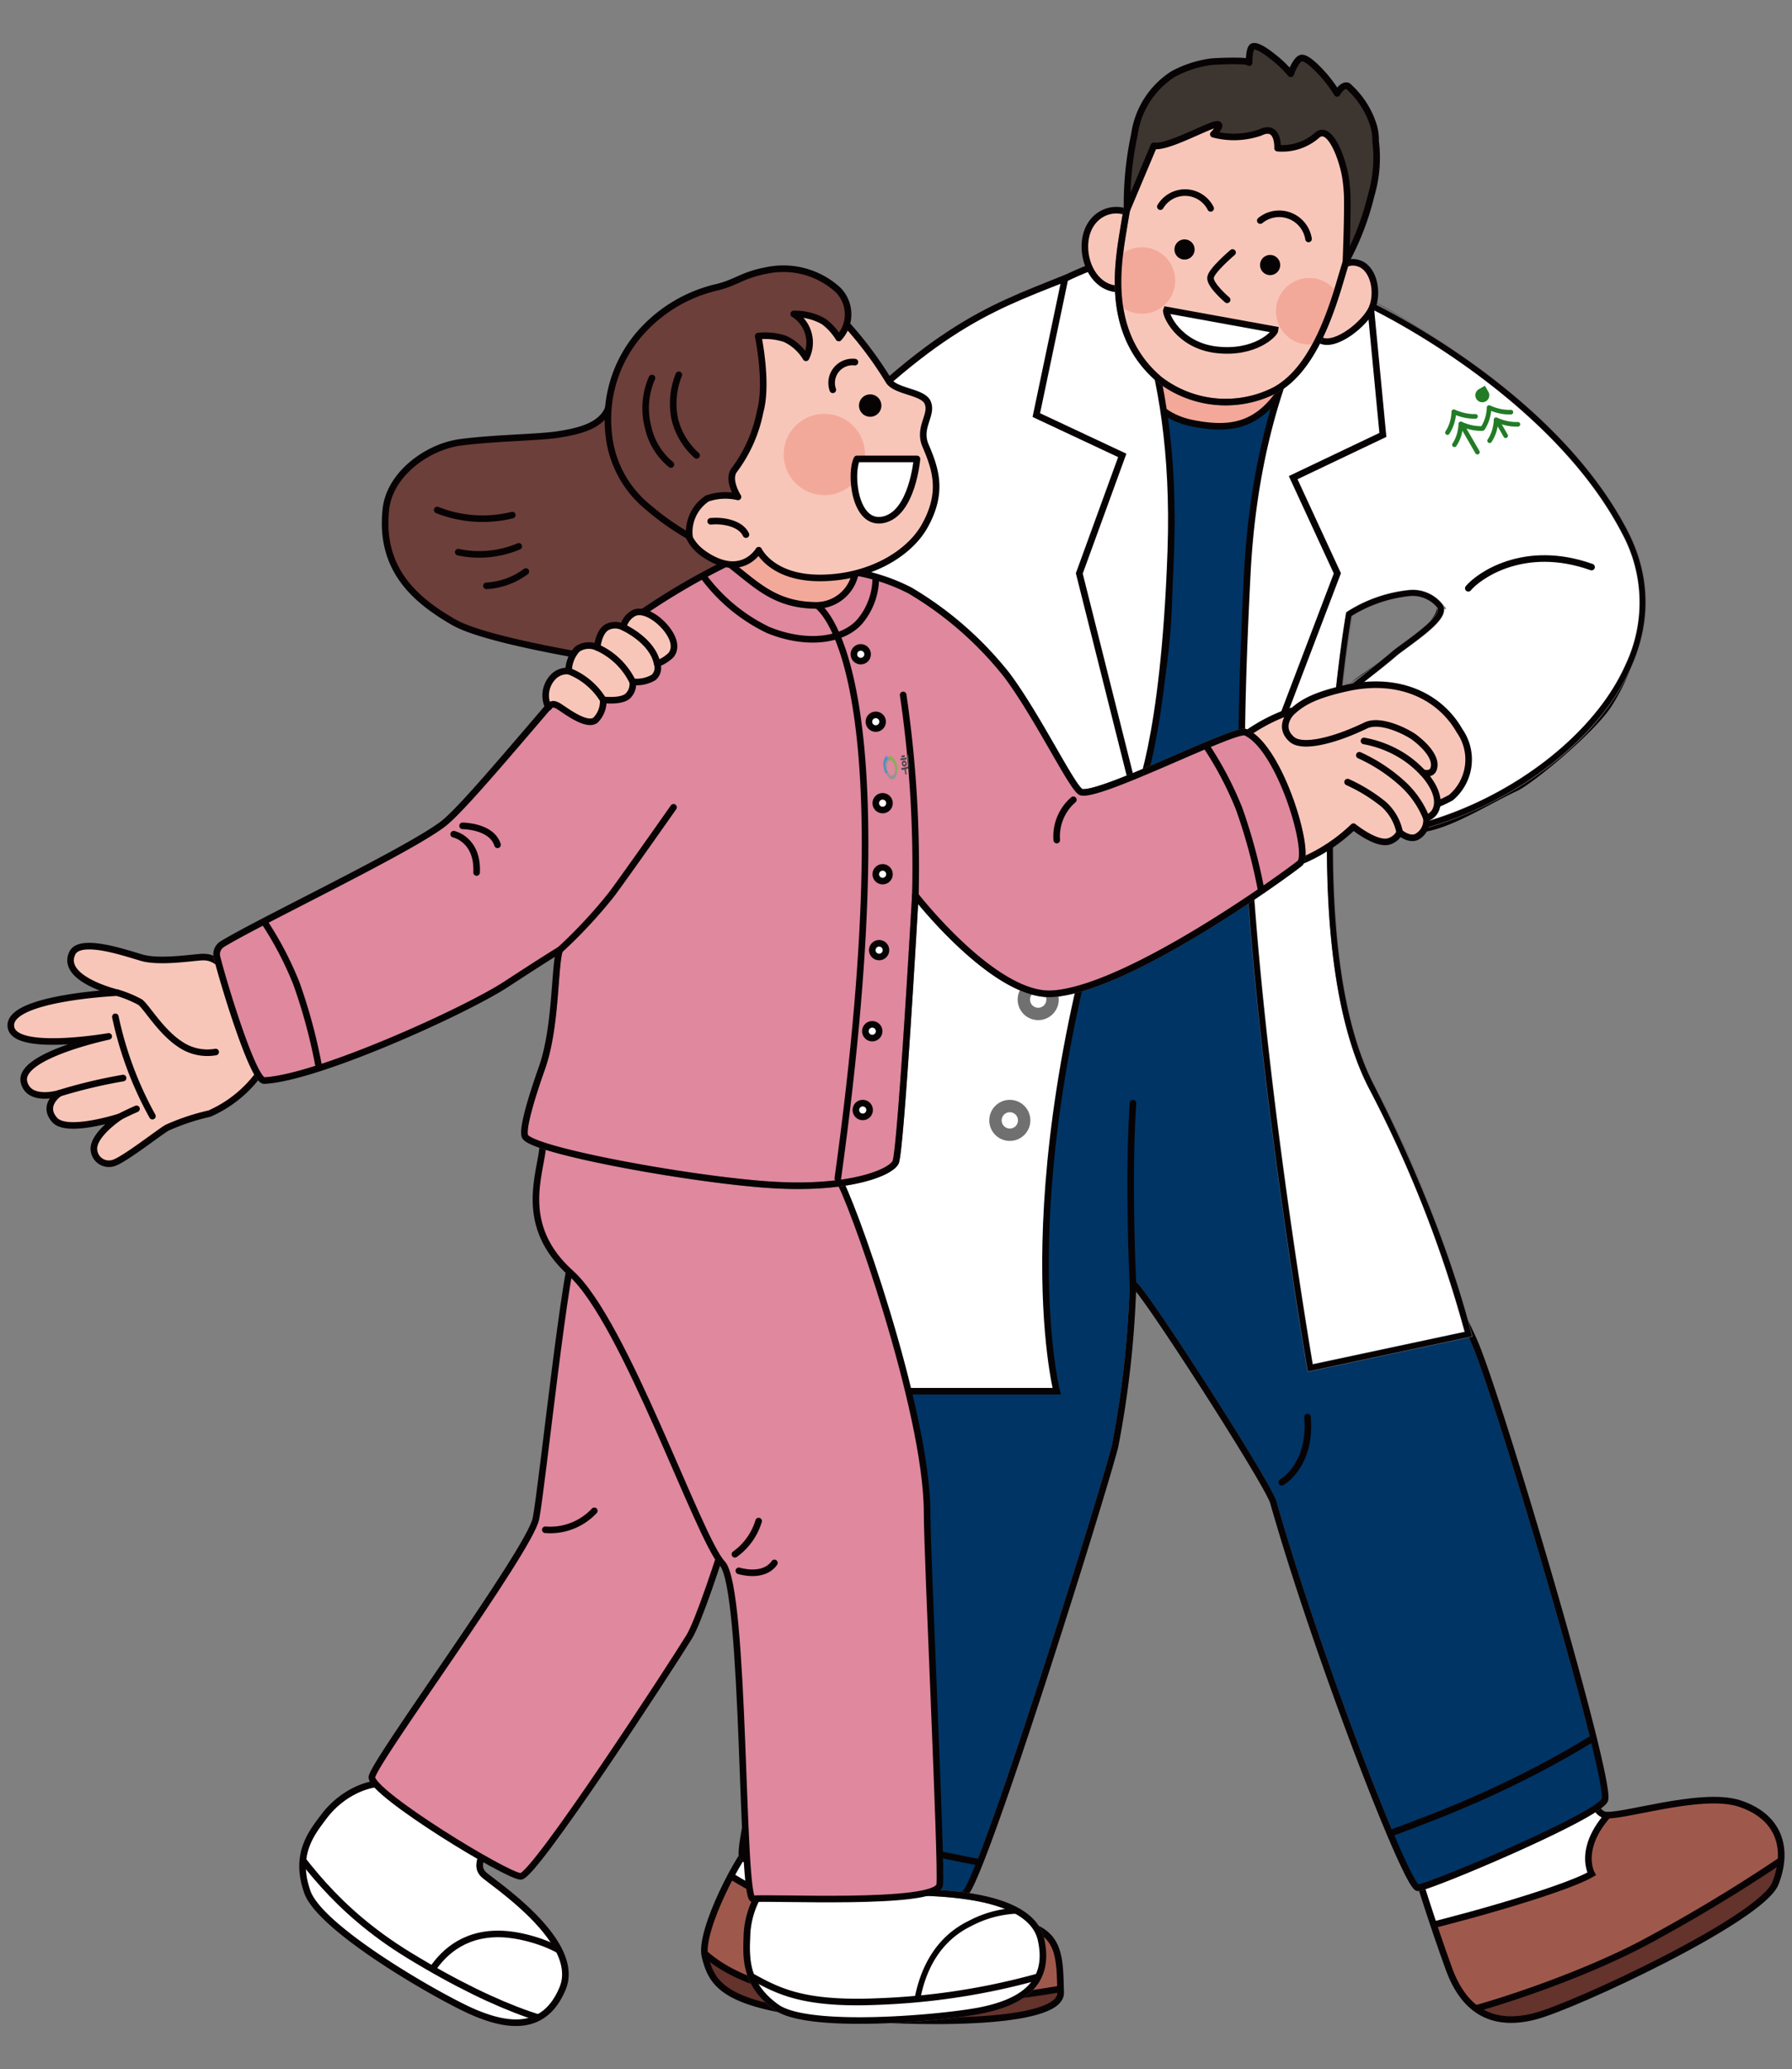 <svg xmlns="http://www.w3.org/2000/svg" xmlns:xlink="http://www.w3.org/1999/xlink" width="136" height="157" viewBox="0 0 136 157">
  <rect x="0" y="0" width="136" height="157" fill="#808080" stroke="none"/>
  <defs>
    <clipPath id="clip-path">
      <rect id="사각형_4602" data-name="사각형 4602" width="136" height="157" transform="translate(0.462 0.326)" fill="#fff" stroke="#707070" stroke-width="1"/>
    </clipPath>
    <clipPath id="clip-path-2">
      <path id="패스_14072" data-name="패스 14072" d="M217.577,727.983c-.8.478-4.1,6.633-3.609,8.581s1.268,3.609,8.483,4.39,18.582.876,18.507-1.657.024-4.488-2.706-5.171-5.462-1.755-5.462-3.119S217.577,727.983,217.577,727.983Z" transform="translate(-213.92 -727.983)" fill="#fff" stroke="#070304" stroke-miterlimit="10" stroke-width="0.5"/>
    </clipPath>
    <clipPath id="clip-path-3">
      <path id="패스_14077" data-name="패스 14077" d="M231.987,732.177c.1.781,1.666,5.629,2.837,8.848,1.23,3.38,3.5,4.393,6.526,3.612s17.195-7.4,18.252-10.087.253-5.085-2.724-6.062-9.4,1.227-10.319.838-1.5-2.73-2.48-3.122S231.987,732.177,231.987,732.177Z" transform="translate(-231.987 -726.187)" fill="#fff" stroke="#070304" stroke-miterlimit="10" stroke-width="0.5"/>
    </clipPath>
    <clipPath id="clip-path-4">
      <path id="패스_14082" data-name="패스 14082" d="M253.53,703.277c.778,1.093.683,5.872,1.072,7.628s13.945,26.869,15.9,31.455,10.476,33.439,9.861,34.7-13.384,6.645-14.189,6.645c-.838,0-7.681-17.691-10.96-29.248-.422-1.482-10.669-17.4-10.654-16.529a76.771,76.771,0,0,1-1.366,12.288c-.974,3.8-10.045,32.883-11.409,33.947s-16.387-1.666-16.874-2.837,4.948-20.967,4.426-25.16-.844-39.347,0-43.03.353-12.365,11.569-11.685S253.53,703.277,253.53,703.277Z" transform="translate(-214.878 -701.406)" fill="#003465" stroke="#070304" stroke-miterlimit="10" stroke-width="0.5"/>
    </clipPath>
    <clipPath id="clip-path-5">
      <path id="패스_14100" data-name="패스 14100" d="M224.914,693.7c.63-3.87,1.806-9.73,4.928-10.315s10.556-.06,12.407,2.964.1,7.972-.9,11.376-2.427,6.912-4.954,8.278a8.228,8.228,0,0,1-8.744-.8C223.5,701.716,224.471,696.417,224.914,693.7Z" transform="translate(-224.489 -683.17)" fill="#f8c6b9" stroke="#070304" stroke-miterlimit="10" stroke-width="0.5"/>
    </clipPath>
    <clipPath id="clip-path-6">
      <path id="패스_14131" data-name="패스 14131" d="M205.285,728.943c1.455-1.931,3.936-2.949,5.584-2.3a30.15,30.15,0,0,1,6.368,4.58c.342.547-.606,1.441.184,2.156s7.449,5.073,5.961,8.637c-1.4,3.35-4.256,2.86-6.745,1.794s-11.608-6.267-12.62-9.122S204.323,730.217,205.285,728.943Z" transform="translate(-203.652 -726.449)" fill="#fff" stroke="#070304" stroke-miterlimit="10" stroke-width="0.5"/>
    </clipPath>
    <clipPath id="clip-path-7">
      <path id="패스_14138" data-name="패스 14138" d="M215.02,733.859c.083-2.415,1.53-4.675,3.255-5.088a30,30,0,0,1,7.844.1c.591.252.33,1.529,1.387,1.66s9.012-.128,9.843,3.644c.778,3.547-1.841,4.788-4.491,5.343s-13.1,1.536-15.573-.217S214.966,735.453,215.02,733.859Z" transform="translate(-214.997 -728.553)" fill="#fff" stroke="#070304" stroke-miterlimit="10" stroke-width="0.5"/>
    </clipPath>
    <clipPath id="clip-path-8">
      <path id="패스_14183" data-name="패스 14183" d="M221.053,700.058l.23,2.873-3.042-.2-.1-2.293Z" transform="translate(-218.141 -700.058)" fill="none"/>
    </clipPath>
  </defs>
  <g id="roadmap_tab_icon01" transform="translate(-0.461 -0.326)" clip-path="url(#clip-path)">
    <g id="그룹_7726" data-name="그룹 7726" transform="translate(1.282 3.834)">
      <g id="그룹_7696" data-name="그룹 7696" transform="translate(52.637 136.376)">
        <path id="패스_14069" data-name="패스 14069" d="M217.577,727.983c-.8.478-4.1,6.633-3.609,8.581s1.268,3.609,8.483,4.39,18.582.876,18.507-1.657.024-4.488-2.706-5.171-5.462-1.755-5.462-3.119S217.577,727.983,217.577,727.983Z" transform="translate(-213.92 -727.983)" fill="#fff" stroke="#707070" stroke-width="0.5"/>
        <g id="그룹_7695" data-name="그룹 7695" clip-path="url(#clip-path-2)">
          <path id="패스_14070" data-name="패스 14070" d="M216.882,728.343c1.856.309,6.731,5,15.089,6.035,0,0,1-4.283,8.845-3.249s8.358,6.912,8.358,6.912l-3.2,7.016-33.944-2.064Z" transform="translate(-217.638 -727.274)" fill="#9f594c" stroke="#070304" stroke-miterlimit="10" stroke-width="0.5"/>
          <path id="패스_14071" data-name="패스 14071" d="M215.286,730.219c1.444,1.856,3.431,4.075,10.755,5.106s18.08-.463,20.661-1.393.722,8.254.722,8.254l-34.974-1.856Z" transform="translate(-216.817 -723.577)" fill="#63332c" stroke="#070304" stroke-miterlimit="10" stroke-width="0.5"/>
        </g>
        <path id="패스_14073" data-name="패스 14073" d="M217.577,727.983c-.8.478-4.1,6.633-3.609,8.581s1.268,3.609,8.483,4.39,18.582.876,18.507-1.657.024-4.488-2.706-5.171-5.462-1.755-5.462-3.119S217.577,727.983,217.577,727.983Z" transform="translate(-213.92 -727.983)" fill="none" stroke="#070304" stroke-miterlimit="10" stroke-width="0.5"/>
      </g>
      <g id="그룹_7698" data-name="그룹 7698" transform="translate(106.302 131.042)">
        <path id="패스_14074" data-name="패스 14074" d="M231.987,732.177c.1.781,1.666,5.629,2.837,8.848,1.23,3.38,3.5,4.393,6.526,3.612s17.195-7.4,18.252-10.087.253-5.085-2.724-6.062-9.4,1.227-10.319.838-1.5-2.73-2.48-3.122S231.987,732.177,231.987,732.177Z" transform="translate(-231.987 -726.187)" fill="#fff" stroke="#707070" stroke-width="0.5"/>
        <g id="그룹_7697" data-name="그룹 7697" clip-path="url(#clip-path-3)">
          <path id="패스_14075" data-name="패스 14075" d="M232.005,738.63c1.752-.309,11.346-2.89,13.618-4.229,0,0-1.651-2.89,3.609-6.5s16.1-1.238,16.1-1.238l3.4,11.349L232.21,754.621Z" transform="translate(-231.952 -726.758)" fill="#9f594c" stroke="#070304" stroke-miterlimit="10" stroke-width="0.5"/>
          <path id="패스_14076" data-name="패스 14076" d="M232.7,741.989c1.239,0,9.6-2.477,15.475-5.572a120.354,120.354,0,0,0,13.722-8.563c2.89-2.061.93,6.811.93,6.811L236.1,750.657Z" transform="translate(-230.584 -723.515)" fill="#63332c" stroke="#070304" stroke-miterlimit="10" stroke-width="0.5"/>
        </g>
        <path id="패스_14078" data-name="패스 14078" d="M231.987,732.177c.1.781,1.666,5.629,2.837,8.848,1.23,3.38,3.5,4.393,6.526,3.612s17.195-7.4,18.252-10.087.253-5.085-2.724-6.062-9.4,1.227-10.319.838-1.5-2.73-2.48-3.122S231.987,732.177,231.987,732.177Z" transform="translate(-231.987 -726.187)" fill="none" stroke="#070304" stroke-miterlimit="10" stroke-width="0.5"/>
      </g>
      <g id="그룹_7700" data-name="그룹 7700" transform="translate(55.483 57.437)">
        <path id="패스_14079" data-name="패스 14079" d="M253.53,703.277c.778,1.093.683,5.872,1.072,7.628s13.945,26.869,15.9,31.455,10.476,33.439,9.861,34.7-13.384,6.645-14.189,6.645c-.838,0-7.681-17.691-10.96-29.248-.422-1.482-10.669-17.4-10.654-16.529a76.771,76.771,0,0,1-1.366,12.288c-.974,3.8-10.045,32.883-11.409,33.947s-16.387-1.666-16.874-2.837,4.948-20.967,4.426-25.16-.844-39.347,0-43.03.353-12.365,11.569-11.685S253.53,703.277,253.53,703.277Z" transform="translate(-214.878 -701.406)" fill="#003465" stroke="#707070" stroke-width="0.5"/>
        <g id="그룹_7699" data-name="그룹 7699" clip-path="url(#clip-path-4)">
          <path id="패스_14080" data-name="패스 14080" d="M240.183,732.7c6.894-2.89,12.689-6.5,14.391-8.355s2.786,11.142,2.786,11.142L234.3,746.633l-4.643-10.06S235.387,734.716,240.183,732.7Z" transform="translate(-185.753 -656.565)" fill="#003465" stroke="#070304" stroke-miterlimit="10" stroke-width="0.5"/>
          <path id="패스_14081" data-name="패스 14081" d="M227.99,730.541c6.992,1.927,14.548,3.4,16.559,2.94s-4.8,10.678-4.8,10.678l-27.546-7.583,2.165-10.369S223.5,729.3,227.99,730.541Z" transform="translate(-220.141 -652.543)" fill="#003465" stroke="#070304" stroke-miterlimit="10" stroke-width="0.5"/>
        </g>
        <path id="패스_14083" data-name="패스 14083" d="M253.53,703.277c.778,1.093.683,5.872,1.072,7.628s13.945,26.869,15.9,31.455,10.476,33.439,9.861,34.7-13.384,6.645-14.189,6.645c-.838,0-7.681-17.691-10.96-29.248-.422-1.482-10.669-17.4-10.654-16.529a76.771,76.771,0,0,1-1.366,12.288c-.974,3.8-10.045,32.883-11.409,33.947s-16.387-1.666-16.874-2.837,4.948-20.967,4.426-25.16-.844-39.347,0-43.03.353-12.365,11.569-11.685S253.53,703.277,253.53,703.277Z" transform="translate(-214.878 -701.406)" fill="none" stroke="#070304" stroke-miterlimit="10" stroke-width="0.5"/>
      </g>
      <g id="그룹_7701" data-name="그룹 7701" transform="translate(48.632 15.767)">
        <path id="패스_14084" data-name="패스 14084" d="M215.553,720.7c2.7-8.845,11.118-21.163,16.773-24.965s14.239-9.656,24.579-8.1,19.155,8.908,24.92,15.291a29.491,29.491,0,0,1,4.28,5.522c2.317,4.324,1.646,9.014-.826,13.006-1.268,2.049-6.05,5.94-7.1,6.425-3.062,1.417-7.446,4.509-9.4,2.5s-3.8-8.937-3.315-9.912,8.459-5.064,6.728-6.9c-1.384-1.461-6.128.6-6.615.692s-5.168,18.419-6.145,18.914-4.874,2.153-12.775,2.252-32.672,2.293-33.745,1.146S213.406,727.722,215.553,720.7Z" transform="translate(-212.571 -687.377)" fill="#003465" stroke="#707070" stroke-width="0.5"/>
        <path id="패스_14085" data-name="패스 14085" d="M215.553,720.7c2.7-8.845,11.118-21.163,16.773-24.965s14.239-9.656,24.579-8.1,19.155,8.908,24.92,15.291a29.491,29.491,0,0,1,4.28,5.522c2.317,4.324,1.646,9.014-.826,13.006-1.268,2.049-6.05,5.94-7.1,6.425-3.062,1.417-7.446,4.509-9.4,2.5s-3.8-8.937-3.315-9.912,8.459-5.064,6.728-6.9c-1.384-1.461-6.128.6-6.615.692s-5.168,18.419-6.145,18.914-4.874,2.153-12.775,2.252-32.672,2.293-33.745,1.146S213.406,727.722,215.553,720.7Z" transform="translate(-212.571 -687.377)" fill="none" stroke="#070304" stroke-miterlimit="10" stroke-width="0.5"/>
      </g>
      <path id="패스_14086" data-name="패스 14086" d="M224.624,693.673c-.255-3.039,1.366-6.633,4.1-6.826s9.107-1.3,9.983,2.4a13.861,13.861,0,0,1-2.269,10.423c-1.752,2.424-3.745,2.756-6.561,2.186C226.32,701.134,224.966,697.691,224.624,693.673Z" transform="translate(-140.243 -673.258)" fill="#f3a899" stroke="#070304" stroke-miterlimit="10" stroke-width="0.5"/>
      <path id="패스_14087" data-name="패스 14087" d="M226.412,689.146" transform="translate(-136.669 -668.125)" fill="none" stroke="#070304" stroke-linecap="round" stroke-linejoin="round" stroke-width="0.5"/>
      <path id="패스_14088" data-name="패스 14088" d="M224.989,722.822s-.4-7.853,0-13.752" transform="translate(-139.826 -628.87)" fill="none" stroke="#070304" stroke-linecap="round" stroke-miterlimit="10" stroke-width="0.5"/>
      <path id="패스_14089" data-name="패스 14089" d="M228.67,722.04s2.269-1.239,1.96-4.951" transform="translate(-132.221 -613.071)" fill="none" stroke="#070304" stroke-linecap="round" stroke-miterlimit="10" stroke-width="0.5"/>
      <path id="패스_14090" data-name="패스 14090" d="M233.229,699.661" transform="translate(-123.238 -647.408)" fill="none" stroke="#070304" stroke-linecap="round" stroke-miterlimit="10" stroke-width="0.5"/>
      <path id="패스_14091" data-name="패스 14091" d="M243.946,688s14.028,13.39,4.7,41.081-5.331,43.356-5.331,43.356H212.571s.832-58.807,10.877-69.646S237.862,690.389,243.946,688Z" transform="translate(-163.939 -670.375)" fill="#fff" stroke="#070304" stroke-miterlimit="10" stroke-width="0.5"/>
      <path id="패스_14092" data-name="패스 14092" d="M228.372,687.557s-1.022-.015-3.8,1.328l-2.174,10.36,6.523,3.059-3.261,8.955,4.313,17.177s2.118-4.158,2.632-18.87C233.142,694.335,228.372,687.557,228.372,687.557Z" transform="translate(-144.57 -671.255)" fill="#fff" stroke="#070304" stroke-miterlimit="10" stroke-width="0.5"/>
      <g id="그룹_7702" data-name="그룹 7702" transform="translate(93.434 19.405)">
        <path id="패스_14093" data-name="패스 14093" d="M232.687,769.412c-.564-3.327-7.051-42.171-4.265-56.437,2.887-14.78,8.9-24.181,8.994-24.332-.065.172,13.6,6.662,19.14,17.316a11.222,11.222,0,0,1,.306,10.122c-2.741,6.243-9.855,10.628-15.689,12.2l-5.441-10.562h.006a30.136,30.136,0,0,0,3.365-2.542c.119-.1.368-.285.674-.511,1.438-1.043,2.733-2.038,2.825-2.712l.012-.092-.113-.3a2.641,2.641,0,0,0-2.2-.953,10.526,10.526,0,0,0-4.6,1.562c-.143.389-4.129,24.561,1.61,35.827a91.258,91.258,0,0,1,7.39,18.852Z" transform="translate(-227.507 -688.521)" fill="#fff" stroke="#707070" stroke-width="0.5"/>
        <path id="패스_14094" data-name="패스 14094" d="M237.546,689.169c2.18,1.093,13.942,7.313,18.962,16.969a11.021,11.021,0,0,1,.3,9.938c-2.272,5.177-8.495,10.066-15.208,11.982L236.233,718c.743-.6,2.694-2.165,3.16-2.573.119-.1.359-.276.659-.5,1.818-1.325,2.822-2.174,2.914-2.863a.725.725,0,0,0-.143-.558,2.862,2.862,0,0,0-2.373-1.037,10.785,10.785,0,0,0-4.723,1.595l-.166.1-.033.2c-.169.995-4.042,24.483,1.729,35.815a92.6,92.6,0,0,1,7.319,18.582l-11.56,2.468c-.769-4.553-6.956-42.174-4.23-56.134a76.913,76.913,0,0,1,8.759-23.928m-.163-.567s-6.092,9.362-9.026,24.409,4.3,56.746,4.3,56.746l12.451-2.658s-1.69-7.788-7.464-19.116-1.684-35.545-1.684-35.545a10.464,10.464,0,0,1,4.488-1.527,2.453,2.453,0,0,1,2.029.87c.535.677-2.807,2.818-3.374,3.315s-3.434,2.786-3.434,2.786l5.706,10.693c9.912-2.673,20.809-12.463,15.519-22.639-5.652-10.874-19.514-17.334-19.514-17.334Z" transform="translate(-227.655 -688.602)" fill="#070304"/>
      </g>
      <path id="패스_14095" data-name="패스 14095" d="M234.657,688a15.5,15.5,0,0,0,2.741,1.776l.968,10.093-6.808,3.243,3.353,7.262-7.123,18.707s-.466-4,.288-18.707C228.859,695.159,234.657,688,234.657,688Z" transform="translate(-134.236 -670.375)" fill="#fff" stroke="#070304" stroke-miterlimit="10" stroke-width="0.5"/>
      <g id="그룹_7705" data-name="그룹 7705" transform="translate(81.515)">
        <path id="패스_14096" data-name="패스 14096" d="M227.34,686.7c-1.4-1.055-3.671-.187-3.7,2.29-.015,1.595.968,3.249,2.6,3.249S227.34,686.7,227.34,686.7Z" transform="translate(-223.642 -673.819)" fill="#f8c6b9" stroke="#070304" stroke-miterlimit="10" stroke-width="0.5"/>
        <path id="패스_14097" data-name="패스 14097" d="M230.592,689.6c.33-1.426,1.17-2.341,2.266-1.9s1.408,2.275.894,3.407-2.682,2.9-3.817,2.427S230.592,689.6,230.592,689.6Z" transform="translate(-211.984 -671.195)" fill="#f8c6b9" stroke="#070304" stroke-miterlimit="10" stroke-width="0.5"/>
        <g id="그룹_7704" data-name="그룹 7704" transform="translate(2.516 3.272)">
          <path id="패스_14098" data-name="패스 14098" d="M224.914,693.7c.63-3.87,1.806-9.73,4.928-10.315s10.556-.06,12.407,2.964.1,7.972-.9,11.376-2.427,6.912-4.954,8.278a8.228,8.228,0,0,1-8.744-.8C223.5,701.716,224.471,696.417,224.914,693.7Z" transform="translate(-224.489 -683.17)" fill="#f8c6b9" stroke="#707070" stroke-width="0.5"/>
          <g id="그룹_7703" data-name="그룹 7703" clip-path="url(#clip-path-5)">
            <circle id="타원_7127" data-name="타원 7127" cx="2.526" cy="2.526" r="2.526" transform="translate(-0.711 11.982)" fill="#f3a99a"/>
            <path id="패스_14099" data-name="패스 14099" d="M233.576,690.517a2.526,2.526,0,1,1-2.528-2.528A2.527,2.527,0,0,1,233.576,690.517Z" transform="translate(-216.539 -673.676)" fill="#f3a99a"/>
          </g>
          <path id="패스_14101" data-name="패스 14101" d="M224.914,693.7c.63-3.87,1.806-9.73,4.928-10.315s10.556-.06,12.407,2.964.1,7.972-.9,11.376-2.427,6.912-4.954,8.278a8.228,8.228,0,0,1-8.744-.8C223.5,701.716,224.471,696.417,224.914,693.7Z" transform="translate(-224.489 -683.17)" fill="none" stroke="#070304" stroke-miterlimit="10" stroke-width="0.5"/>
        </g>
        <path id="패스_14102" data-name="패스 14102" d="M225.57,686.875a2.177,2.177,0,0,1,3.817.131" transform="translate(-219.843 -674.702)" fill="none" stroke="#070304" stroke-linecap="round" stroke-miterlimit="10" stroke-width="0.5"/>
        <path id="패스_14103" data-name="패스 14103" d="M228.123,686.874a2.255,2.255,0,0,1,3.662,1.393" transform="translate(-214.813 -673.644)" fill="none" stroke="#070304" stroke-linecap="round" stroke-miterlimit="10" stroke-width="0.5"/>
        <path id="패스_14104" data-name="패스 14104" d="M228.527,687.338s-1.628,1.375-1.675,1.91c-.053.57,1.262,1.681,1.262,1.681" transform="translate(-217.32 -671.687)" fill="none" stroke="#070304" stroke-linecap="round" stroke-miterlimit="10" stroke-width="0.5"/>
        <path id="패스_14105" data-name="패스 14105" d="M227.045,687.6a.515.515,0,1,1-.517-.514A.517.517,0,0,1,227.045,687.6Z" transform="translate(-218.968 -672.178)" fill="#070304" stroke="#070304" stroke-linecap="round" stroke-miterlimit="10" stroke-width="0.5"/>
        <path id="패스_14106" data-name="패스 14106" d="M229.232,688a.515.515,0,1,1-.517-.517A.517.517,0,0,1,229.232,688Z" transform="translate(-214.66 -671.395)" fill="#070304" stroke="#070304" stroke-linecap="round" stroke-miterlimit="10" stroke-width="0.5"/>
        <path id="패스_14107" data-name="패스 14107" d="M225.733,688.807l8.254,1.5c-.027.336-1.574,1.857-4.461,1.521S225.605,689.116,225.733,688.807Z" transform="translate(-219.543 -668.793)" fill="#fff" stroke="#070304" stroke-miterlimit="10" stroke-width="0.5"/>
        <path id="패스_14108" data-name="패스 14108" d="M243.583,689.258a3.831,3.831,0,0,0-.143-1.132,6.622,6.622,0,0,0-1.963-3.041c-.407-.16-.814.562-.814.562a11.09,11.09,0,0,0-.864-1.2c-.463-.55-1.319-1.449-1.773-1.485s-.882,1.2-.882,1.2a8.783,8.783,0,0,0-1.212-1.185c-.737-.6-1.348-.98-1.657-.891s-.288,1.232-.288,1.232c-.006-.226-2.587-.107-2.86-.074a8.351,8.351,0,0,0-2.917.944,6.512,6.512,0,0,0-2.932,4.589,25.358,25.358,0,0,0-.555,5.676l1.752-4.161.279-.665c.876.131,2.866-.906,4.259-1.473s.258.594.258.594a6.118,6.118,0,0,0,3.558-.131c1.42-.695,1.316,1.188,1.316,1.188a4.005,4.005,0,0,0,2.967-.954c.992-.942,1.984,1.806,2.192,3.208a11.326,11.326,0,0,1,.131,1.491c.027,1.7-.1,4.824-.1,4.824a20.439,20.439,0,0,0,1.91-4.978A10.052,10.052,0,0,0,243.583,689.258Z" transform="translate(-221.523 -682.069)" fill="#3d3630" stroke="#070304" stroke-linejoin="round" stroke-width="0.5"/>
      </g>
      <path id="패스_14109" data-name="패스 14109" d="M229.7,701c.9-.909,1.539-1.675,4.776-2.379,3.95-.858,7.036.677,8.5,3.261a3.788,3.788,0,0,1-.656,5.067,8.89,8.89,0,0,1-6.95.728c-2.085-.882-6.472-3.321-6.8-3.82a1.653,1.653,0,0,1,0-1.925" transform="translate(-133.025 -649.933)" fill="#f8c6b9" stroke="#070304" stroke-linejoin="round" stroke-width="0.5"/>
      <path id="패스_14110" data-name="패스 14110" d="M233.438,697.415c.745-.906,4.209-3.442,9.356-1.61" transform="translate(-122.826 -656.283)" fill="none" stroke="#070304" stroke-linecap="round" stroke-miterlimit="10" stroke-width="0.5"/>
      <g id="그룹_7707" data-name="그룹 7707" transform="translate(76.662 71.034)">
        <g id="그룹_7706" data-name="그룹 7706">
          <path id="패스_14111" data-name="패스 14111" d="M223.169,708.235a1.089,1.089,0,1,1,1.09-1.087A1.088,1.088,0,0,1,223.169,708.235Z" transform="translate(-221.862 -705.838)" fill="#fff" stroke="#707070" stroke-width="0.5"/>
          <path id="패스_14112" data-name="패스 14112" d="M223.318,706.424a.869.869,0,1,1-.87.867.868.868,0,0,1,.87-.867m0-.44a1.308,1.308,0,1,0,1.307,1.307,1.308,1.308,0,0,0-1.307-1.307Z" transform="translate(-222.008 -705.984)" fill="#070304" stroke="#707070" stroke-width="0.5"/>
        </g>
      </g>
      <g id="그룹_7709" data-name="그룹 7709" transform="translate(74.508 80.2)">
        <g id="그룹_7708" data-name="그룹 7708">
          <path id="패스_14113" data-name="패스 14113" d="M222.447,711.319a1.087,1.087,0,1,1,1.087-1.087A1.09,1.09,0,0,1,222.447,711.319Z" transform="translate(-221.137 -708.922)" fill="#fff" stroke="#707070" stroke-width="0.5"/>
          <path id="패스_14114" data-name="패스 14114" d="M222.59,709.51a.869.869,0,1,1-.867.867.869.869,0,0,1,.867-.867m0-.44a1.308,1.308,0,1,0,1.31,1.307,1.307,1.307,0,0,0-1.31-1.307Z" transform="translate(-221.283 -709.07)" fill="#070304" stroke="#707070" stroke-width="0.5"/>
        </g>
      </g>
      <path id="패스_14120" data-name="패스 14120" d="M226.907,703.195a13.106,13.106,0,0,1,5.9-4.123c.478-.169-1.17.959.092,2.112.793.722,3.249.107,5.614-1.037,1.179-.57,3.252.556,3.707.9,1.025.781,1.735,1.708,1.435,2.438-.175.428-.8.244-.8.244s1.53,1.55.983,2.813a1.09,1.09,0,0,1-.713.621,1.415,1.415,0,0,1-.757,1.444c-.606.247-1.268-.356-1.268-.356a1.339,1.339,0,0,1-.864.7c-.968.238-2.646-1.129-2.646-1.129a12.894,12.894,0,0,1-3.8,2.537c-1.708.538-4,.392-4.681-.389S226.907,703.195,226.907,703.195Z" transform="translate(-135.694 -648.601)" fill="#f8c6b9" stroke="#070304" stroke-linejoin="round" stroke-width="0.5"/>
      <path id="패스_14121" data-name="패스 14121" d="M230.354,700.868a12.5,12.5,0,0,1,2.733,1.681,3.867,3.867,0,0,1,1.218,2.13" transform="translate(-128.903 -645.03)" fill="none" stroke="#070304" stroke-linecap="round" stroke-linejoin="round" stroke-width="0.5"/>
      <path id="패스_14122" data-name="패스 14122" d="M230.654,700.182a12.563,12.563,0,0,1,3.145,2.037,7.116,7.116,0,0,1,1.94,2.724" transform="translate(-128.312 -646.381)" fill="none" stroke="#070304" stroke-linecap="round" stroke-linejoin="round" stroke-width="0.5"/>
      <path id="패스_14123" data-name="패스 14123" d="M230.773,699.817a8.248,8.248,0,0,1,2.926,1.131,7.747,7.747,0,0,1,1.536,1.28" transform="translate(-128.077 -647.1)" fill="none" stroke="#070304" stroke-linecap="round" stroke-linejoin="round" stroke-width="0.5"/>
      <g id="그룹_7719" data-name="그룹 7719" transform="translate(0 16.905)">
        <path id="패스_14124" data-name="패스 14124" d="M222.6,696.427a14.06,14.06,0,0,0,.882-2.843,6.149,6.149,0,0,1,4.322-4.218,10.2,10.2,0,0,1,6.151-.116,14.074,14.074,0,0,1,5.029.909,7.16,7.16,0,0,1,4.334,6.288c.077,2.578-.826,6.163-1.833,7.583s-14.8,11.89-14.8,11.89-12.65-1.714-15.71-3.475c-2.92-1.684-5.646-4-5.156-8.569.285-2.673,3.145-4.746,5.646-5.082s5.851-.365,7.345-.585C220.721,697.924,222.01,697.491,222.6,696.427Z" transform="translate(-177.355 -685.64)" fill="#6d3f3a" stroke="#070304" stroke-miterlimit="10" stroke-width="0.5"/>
        <path id="패스_14125" data-name="패스 14125" d="M207.092,693.917a9.372,9.372,0,0,0,5.7.386" transform="translate(-174.734 -675.63)" fill="none" stroke="#070304" stroke-linecap="round" stroke-miterlimit="10" stroke-width="0.5"/>
        <path id="패스_14126" data-name="패스 14126" d="M207.63,695.286a7.663,7.663,0,0,0,4.592-.44" transform="translate(-173.674 -673.8)" fill="none" stroke="#070304" stroke-linecap="round" stroke-miterlimit="10" stroke-width="0.5"/>
        <path id="패스_14127" data-name="패스 14127" d="M208.351,696.573a5.486,5.486,0,0,0,2.991-1.084" transform="translate(-172.254 -672.533)" fill="none" stroke="#070304" stroke-linecap="round" stroke-miterlimit="10" stroke-width="0.5"/>
        <g id="그룹_7714" data-name="그룹 7714" transform="translate(22.141 114.916)">
          <path id="패스_14128" data-name="패스 14128" d="M205.285,728.943c1.455-1.931,3.936-2.949,5.584-2.3a30.15,30.15,0,0,1,6.368,4.58c.342.547-.606,1.441.184,2.156s7.449,5.073,5.961,8.637c-1.4,3.35-4.256,2.86-6.745,1.794s-11.608-6.267-12.62-9.122S204.323,730.217,205.285,728.943Z" transform="translate(-203.652 -726.449)" fill="#fff" stroke="#707070" stroke-width="0.5"/>
          <g id="그룹_7713" data-name="그룹 7713" clip-path="url(#clip-path-6)">
            <path id="패스_14129" data-name="패스 14129" d="M206.585,735.533s1.369-6.451,7.913-5.035c7.194,1.56,6.475,7.553,6.475,7.553l-8.513.96Z" transform="translate(-197.874 -718.874)" fill="#fff" stroke="#070304" stroke-miterlimit="10" stroke-width="0.5"/>
            <path id="패스_14130" data-name="패스 14130" d="M205.936,727.538c1.916,2.4,4.242,6.273,10.069,9.829,7.075,4.319,12.157,5.774,14.147,5.278,2.878-.722-7.553,5.875-7.553,5.875l-21.1-16.306Z" transform="translate(-207.895 -724.305)" fill="#fff" stroke="#070304" stroke-miterlimit="10" stroke-width="0.5"/>
          </g>
          <path id="패스_14132" data-name="패스 14132" d="M205.285,728.943c1.455-1.931,3.936-2.949,5.584-2.3a30.15,30.15,0,0,1,6.368,4.58c.342.547-.606,1.441.184,2.156s7.449,5.073,5.961,8.637c-1.4,3.35-4.256,2.86-6.745,1.794s-11.608-6.267-12.62-9.122S204.323,730.217,205.285,728.943Z" transform="translate(-203.652 -726.449)" fill="none" stroke="#070304" stroke-miterlimit="10" stroke-width="0.5"/>
        </g>
        <path id="패스_14133" data-name="패스 14133" d="M205.423,753.349c-.062-.927,11.97-17.213,12.451-19.636s2.287-20.037,3.1-21.071,14.141,8.795,14.325,10.7-4.479,17.183-5.786,19.327-11.759,18.193-12.79,18.189S205.515,754.644,205.423,753.349Z" transform="translate(-178.022 -638.888)" fill="#df889e" stroke="#070304" stroke-linejoin="round" stroke-width="0.5"/>
        <g id="그룹_7717" data-name="그룹 7717" transform="translate(55.839 121.163)">
          <path id="패스_14134" data-name="패스 14134" d="M215.02,733.859c.083-2.415,1.53-4.675,3.255-5.088a30,30,0,0,1,7.844.1c.591.252.33,1.529,1.387,1.66s9.012-.128,9.843,3.644c.778,3.547-1.841,4.788-4.491,5.343s-13.1,1.536-15.573-.217S214.966,735.453,215.02,733.859Z" transform="translate(-214.997 -728.553)" fill="#fff" stroke="#707070" stroke-width="0.5"/>
          <g id="그룹_7716" data-name="그룹 7716" clip-path="url(#clip-path-7)">
            <g id="그룹_7715" data-name="그룹 7715" transform="translate(12.535 3.188)">
              <path id="패스_14135" data-name="패스 14135" d="M219.238,738.893c.116-1.744.431-6.312,4.357-8.228a8.467,8.467,0,0,1,3.63-.965,5.429,5.429,0,0,1,4.143,2c1.185,1.271.425,7.61-.015,10.247Z" transform="translate(-219.178 -729.48)" fill="#fff"/>
              <path id="패스_14136" data-name="패스 14136" d="M227.268,729.626v.44A5.231,5.231,0,0,1,231.251,732c.98,1.054.523,6.392-.033,9.828l-11.56-2.92c-.009-1.963.431-6.119,4.075-7.892a8.184,8.184,0,0,1,3.535-.948v-.44m0,0a8.537,8.537,0,0,0-3.728.992c-4.675,2.275-4.316,8.272-4.316,8.631l12.347,3.116s1.559-8.991,0-10.669a5.721,5.721,0,0,0-4.3-2.07Z" transform="translate(-219.218 -729.626)" fill="#070304"/>
            </g>
            <path id="패스_14137" data-name="패스 14137" d="M217,731.494c3.475,1.438,4.316,3.356,11.988,3a52.284,52.284,0,0,0,17.147-3.6c3.475-1.438.478,9.472.478,9.472l-33.569-.6Z" transform="translate(-218.846 -724.198)" fill="#fff" stroke="#070304" stroke-miterlimit="10" stroke-width="0.5"/>
          </g>
          <path id="패스_14139" data-name="패스 14139" d="M215.02,733.859c.083-2.415,1.53-4.675,3.255-5.088a30,30,0,0,1,7.844.1c.591.252.33,1.529,1.387,1.66s9.012-.128,9.843,3.644c.778,3.547-1.841,4.788-4.491,5.343s-13.1,1.536-15.573-.217S214.966,735.453,215.02,733.859Z" transform="translate(-214.997 -728.553)" fill="none" stroke="#070304" stroke-miterlimit="10" stroke-width="0.5"/>
        </g>
        <path id="패스_14140" data-name="패스 14140" d="M200.861,705.6c.57-1.209,3.894-.068,5.263.336s3.956-.03,4.631-.045c1.028-.024,1.583.638,3.214,2.664,1.476,1.83,2.736,2.534,1.925,4.758a9.282,9.282,0,0,1-4.622,4.455,16.744,16.744,0,0,0-3.217,1.072c-.558.312-3.324,2.489-4.093,2.685a1.138,1.138,0,0,1-1.447-.924c-.211-1.167,1.975-2.6,1.975-2.6s-4,1.307-4.954.258c-1.025-1.126.347-2.032.347-2.032s-2.3.713-2.685-.852c-.487-2.008,6.428-3.466,6.428-3.466s-7.482,1.3-7.429-.861c.05-2.088,8.046-2.459,8.046-2.459S199.941,707.55,200.861,705.6Z" transform="translate(-196.198 -653.679)" fill="#f8c6b9" stroke="#070304" stroke-linejoin="round" stroke-width="0.5"/>
        <path id="패스_14141" data-name="패스 14141" d="M197.439,709.581a38.966,38.966,0,0,1,4.833-1.152" transform="translate(-193.753 -647.038)" fill="none" stroke="#070304" stroke-linecap="round" stroke-linejoin="round" stroke-width="0.5"/>
        <path id="패스_14142" data-name="패스 14142" d="M198.99,709.8s.618-.315,1.247-.588" transform="translate(-190.697 -645.487)" fill="none" stroke="#070304" stroke-linecap="round" stroke-linejoin="round" stroke-width="0.5"/>
        <path id="패스_14143" data-name="패스 14143" d="M201.682,714.4a27.106,27.106,0,0,1-2.813-7.538" transform="translate(-190.935 -650.117)" fill="none" stroke="#070304" stroke-linecap="round" stroke-linejoin="round" stroke-width="0.5"/>
        <path id="패스_14144" data-name="패스 14144" d="M198.907,706.245a8.927,8.927,0,0,1,1.767.725c.463.333,1.553,2.21,2.988,3.166a3.658,3.658,0,0,0,2.745.621" transform="translate(-190.86 -651.341)" fill="none" stroke="#070304" stroke-linecap="round" stroke-linejoin="round" stroke-width="0.5"/>
        <path id="패스_14145" data-name="패스 14145" d="M214.6,699.187c.128-1.319-.933-4.336.68-4.93s9.861,2,10.117,5.611-5.51,2.964-5.51,2.964Z" transform="translate(-160.383 -675.129)" fill="#f3a99a" stroke="#070304" stroke-linejoin="round" stroke-width="0.5"/>
        <path id="패스_14146" data-name="패스 14146" d="M210.146,711.116c-.163,2.15-1.954,6.032,2.127,9.689s9.7,20.147,11.483,22.018,1.408,25.624,2.343,25.455,13.993.529,14.162-1.087-.959-24.9-.959-28.214c0-7.8-5.893-24.273-6.775-25.377s-.024-2.994-.787-3.76S210.146,711.116,210.146,711.116Z" transform="translate(-169.763 -644.598)" fill="#df889e" stroke="#070304" stroke-linejoin="round" stroke-width="0.5"/>
        <g id="그룹_7718" data-name="그룹 7718" transform="translate(15.619 22.285)">
          <path id="패스_14147" data-name="패스 14147" d="M201.485,725.2a.9.9,0,0,1,.4-.992c2.682-1.66,14.2-7.132,16.794-9.154,2.254-1.758,11.415-13.328,13.431-14.833a51.718,51.718,0,0,1,8.135-4.96c2.109,1.586,3.508,3.243,6.781,3.243a3.028,3.028,0,0,0,2.917-2.518,14.6,14.6,0,0,1,4.14,1.39,26.654,26.654,0,0,1,7.339,6.41c2.388,3.184,5.041,8.745,5.664,8.89,1.482.342,11.67-4.889,12.454-4.547,2.635,1.147,5.008,9.208,4.123,9.944s-13.007,9.549-18.787,9.9c-4.393.267-10.393-7.464-10.393-7.464s-1.1,19.464-1.5,20.257-3.564,2.082-9.442,1.708c-6-.383-17.907-2.561-18.659-3.642-.315-.454.541-3.193,1.259-5.216,1.1-3.1.939-7.66,1.343-8.958,0,0-.933.556-4.051,2.593s-14.308,7.11-18.359,7.31C204.244,734.607,202.014,727.3,201.485,725.2Z" transform="translate(-201.456 -695.263)" fill="#df889e" stroke="#707070" stroke-width="0.5"/>
          <path id="패스_14148" data-name="패스 14148" d="M201.485,725.2a.9.9,0,0,1,.4-.992c2.682-1.66,14.2-7.132,16.794-9.154,2.254-1.758,11.415-13.328,13.431-14.833a51.718,51.718,0,0,1,8.135-4.96c2.109,1.586,3.508,3.243,6.781,3.243a3.028,3.028,0,0,0,2.917-2.518,14.6,14.6,0,0,1,4.14,1.39,26.654,26.654,0,0,1,7.339,6.41c2.388,3.184,5.041,8.745,5.664,8.89,1.482.342,11.67-4.889,12.454-4.547,2.635,1.147,5.008,9.208,4.123,9.944s-13.007,9.549-18.787,9.9c-4.393.267-10.393-7.464-10.393-7.464s-1.1,19.464-1.5,20.257-3.564,2.082-9.442,1.708c-6-.383-17.907-2.561-18.659-3.642-.315-.454.541-3.193,1.259-5.216,1.1-3.1.939-7.66,1.343-8.958,0,0-.933.556-4.051,2.593s-14.308,7.11-18.359,7.31C204.244,734.607,202.014,727.3,201.485,725.2Z" transform="translate(-201.456 -695.263)" fill="none" stroke="#070304" stroke-linejoin="round" stroke-width="0.5"/>
        </g>
        <path id="패스_14149" data-name="패스 14149" d="M220.526,694.511a2.681,2.681,0,1,1-2.679-2.679A2.68,2.68,0,0,1,220.526,694.511Z" transform="translate(-158.828 -679.738)" fill="#f3a99a" stroke="#707070" stroke-width="0.5"/>
        <path id="패스_14150" data-name="패스 14150" d="M217.768,691.141c1.521-1.084,5.225-3.157,6.211-2.444a28.3,28.3,0,0,1,4.871,5.982c.5.835,2.587.82,2.958,1.646.422.93-.746,1.886-.163,3.261.749,1.758,1.393,3.526-.059,6.119-1.194,2.13-4.212,3.923-7.91,3.941s-4.684-2.106-4.684-2.106-1.268,2.21-4.072.342-.766-4.99-.766-4.99.086-7.209.766-8.738S216.191,692.264,217.768,691.141Z" transform="translate(-162.231 -686.203)" fill="#f8c6b9" stroke="#070304" stroke-linejoin="round" stroke-width="0.5"/>
        <circle id="타원_7128" data-name="타원 7128" cx="3.088" cy="3.088" r="3.088" transform="translate(58.652 10.986)" fill="#f3a99a"/>
        <path id="패스_14151" data-name="패스 14151" d="M222.527,692.612H217.97c-.552,1.063-.2,5.085,2.008,4.616S222.527,692.612,222.527,692.612Z" transform="translate(-153.757 -678.201)" fill="#fff" stroke="#070304" stroke-linejoin="round" stroke-width="0.5"/>
        <path id="패스_14152" data-name="패스 14152" d="M213.878,695.591a13.242,13.242,0,0,0,4.951,4.128c2.89,1.188,5.721.838,7-.68a5.18,5.18,0,0,0,1.179-3.312" transform="translate(-161.364 -672.332)" fill="none" stroke="#070304" stroke-linejoin="round" stroke-width="0.5"/>
        <path id="패스_14153" data-name="패스 14153" d="M210.221,712.35a37.225,37.225,0,0,0,3.968-4.265c1.417-1.925,4.675-6.573,4.675-6.573" transform="translate(-168.569 -660.666)" fill="none" stroke="#070304" stroke-linecap="round" stroke-linejoin="round" stroke-width="0.5"/>
        <path id="패스_14154" data-name="패스 14154" d="M219.925,713.857A89.823,89.823,0,0,0,219,698.641" transform="translate(-151.277 -666.322)" fill="none" stroke="#070304" stroke-linecap="round" stroke-linejoin="round" stroke-width="0.5"/>
        <path id="패스_14155" data-name="패스 14155" d="M202.666,704.428a25.924,25.924,0,0,1,2.468,4.714,41.2,41.2,0,0,1,1.717,6.422" transform="translate(-183.457 -654.921)" fill="none" stroke="#070304" stroke-linejoin="round" stroke-width="0.5"/>
        <path id="패스_14156" data-name="패스 14156" d="M226.751,699.96a26.036,26.036,0,0,1,2.471,4.714,41.578,41.578,0,0,1,1.717,6.422" transform="translate(-136.004 -663.724)" fill="none" stroke="#070304" stroke-linejoin="round" stroke-width="0.5"/>
        <path id="패스_14157" data-name="패스 14157" d="M214.08,694.217c.808-.086,2.254.1,2.679,1.013" transform="translate(-160.966 -675.075)" fill="none" stroke="#070304" stroke-linecap="round" stroke-linejoin="round" stroke-width="0.5"/>
        <path id="패스_14158" data-name="패스 14158" d="M217.245,692.253a1.586,1.586,0,0,1,1.678-2.1" transform="translate(-154.861 -683.087)" fill="none" stroke="#070304" stroke-linecap="round" stroke-linejoin="round" stroke-width="0.5"/>
        <path id="패스_14159" data-name="패스 14159" d="M214.7,722.266a4.793,4.793,0,0,0,1.8-2.519" transform="translate(-159.747 -624.739)" fill="none" stroke="#070304" stroke-linecap="round" stroke-miterlimit="10" stroke-width="0.5"/>
        <path id="패스_14160" data-name="패스 14160" d="M214.8,721.414s1.856.6,2.7-.6" transform="translate(-159.548 -622.631)" fill="none" stroke="#070304" stroke-linecap="round" stroke-miterlimit="10" stroke-width="0.5"/>
        <path id="패스_14161" data-name="패스 14161" d="M209.855,720.923a4.583,4.583,0,0,0,3.716-1.437" transform="translate(-169.29 -625.255)" fill="none" stroke="#070304" stroke-linecap="round" stroke-miterlimit="10" stroke-width="0.5"/>
        <path id="패스_14162" data-name="패스 14162" d="M207.741,701.986s2.2,0,2.652,1.438" transform="translate(-173.455 -659.732)" fill="none" stroke="#070304" stroke-linecap="round" stroke-miterlimit="10" stroke-width="0.5"/>
        <path id="패스_14163" data-name="패스 14163" d="M207.514,702.2s1.856.389,1.738,2.908" transform="translate(-173.903 -659.314)" fill="none" stroke="#070304" stroke-linecap="round" stroke-miterlimit="10" stroke-width="0.5"/>
        <path id="패스_14164" data-name="패스 14164" d="M224.185,701.32a3.659,3.659,0,0,0-1.259,3.056" transform="translate(-143.546 -661.044)" fill="none" stroke="#070304" stroke-linecap="round" stroke-miterlimit="10" stroke-width="0.5"/>
        <path id="패스_14165" data-name="패스 14165" d="M211.512,700.1a9.9,9.9,0,0,1,2.7-7.794,11.1,11.1,0,0,1,5.334-3.116c1.649-.359,2.038-.959,3.956-1.319a6.152,6.152,0,0,1,5.456,1.5,2.638,2.638,0,0,1,.03,3.627,4.543,4.543,0,0,0-1.141-1.256,4.37,4.37,0,0,0-2.278-.57,2.552,2.552,0,0,1,.93,3.327,3.612,3.612,0,0,0-1.589-1.438,4.836,4.836,0,0,0-2.038-.211s.749,3.567.151,5.727a10.869,10.869,0,0,1-1.919,4.375c-.648.748.238,2.1.238,2.1a4.194,4.194,0,0,0-2.338.122,3.06,3.06,0,0,0-1.349,2.875,20.159,20.159,0,0,1-3.145-2.216A8.185,8.185,0,0,1,211.512,700.1Z" transform="translate(-166.153 -687.76)" fill="#6d3f3a" stroke="#070304" stroke-linejoin="round" stroke-width="0.5"/>
        <path id="패스_14166" data-name="패스 14166" d="M212.9,690.544a5.728,5.728,0,0,0-.3,3.716,5.063,5.063,0,0,0,1.738,2.849" transform="translate(-164.241 -682.275)" fill="none" stroke="#070304" stroke-linecap="round" stroke-linejoin="round" stroke-width="0.5"/>
        <path id="패스_14167" data-name="패스 14167" d="M213.552,690.463a5.835,5.835,0,0,0-.3,3.386,5.428,5.428,0,0,0,1.649,2.729" transform="translate(-162.856 -682.435)" fill="none" stroke="#070304" stroke-linecap="round" stroke-linejoin="round" stroke-width="0.5"/>
        <path id="패스_14168" data-name="패스 14168" d="M219.152,691.645a.6.6,0,1,1-.6-.6A.6.6,0,0,1,219.152,691.645Z" transform="translate(-153.332 -681.282)" fill="#070304" stroke="#070304" stroke-linecap="round" stroke-miterlimit="10" stroke-width="0.5"/>
      </g>
      <path id="패스_14169" data-name="패스 14169" d="M216.8,696.355s7.013,4.209,1.574,43.472h0" transform="translate(-155.609 -653.921)" fill="none" stroke="#070304" stroke-linecap="round" stroke-linejoin="round" stroke-width="0.5"/>
      <g id="그룹_7720" data-name="그룹 7720" transform="translate(40.594 42.919)">
        <path id="패스_14170" data-name="패스 14170" d="M210.391,701.5a1.46,1.46,0,0,1,1.215-.487,2.469,2.469,0,0,1,.648-1.654,1.5,1.5,0,0,1,1.518-.14s.1-1.138.713-1.518a1.315,1.315,0,0,1,1.262-.015,1.582,1.582,0,0,1,.867-1.1c.7-.273,1.7.377,2.314,1.093s.918,1.541.44,2.127a3.022,3.022,0,0,1-1.045.651.968.968,0,0,1-.258,1.031,2.512,2.512,0,0,1-1.6.336,1.243,1.243,0,0,1-.377,1.087c-.5.452-1.859.285-1.859.285a2.014,2.014,0,0,1-.6,1.554c-.647.457-2.085-.612-2.658-.992s-.707-.217-.894.012A2.023,2.023,0,0,1,210.391,701.5Z" transform="translate(-209.865 -696.518)" fill="#f8c6b9" stroke="#070304" stroke-linejoin="round" stroke-width="0.5"/>
        <path id="패스_14171" data-name="패스 14171" d="M210.451,698.031a5.351,5.351,0,0,1,2.617,2.18" transform="translate(-208.71 -693.539)" fill="none" stroke="#070304" stroke-linejoin="round" stroke-width="0.5"/>
        <path id="패스_14172" data-name="패스 14172" d="M211.18,697.427a5.478,5.478,0,0,1,2.688,2.6" transform="translate(-207.273 -694.729)" fill="none" stroke="#070304" stroke-linejoin="round" stroke-width="0.5"/>
        <path id="패스_14173" data-name="패스 14173" d="M211.845,696.911s2.237,1,2.575,2.768" transform="translate(-205.963 -695.745)" fill="none" stroke="#070304" stroke-linejoin="round" stroke-width="0.5"/>
      </g>
      <g id="그룹_7725" data-name="그룹 7725" transform="translate(65.176 53.432)">
        <g id="그룹_7724" data-name="그룹 7724" clip-path="url(#clip-path-8)">
          <g id="그룹_7723" data-name="그룹 7723" transform="translate(1.048 -0.285)">
            <g id="그룹_7721" data-name="그룹 7721" transform="translate(1.287)">
              <path id="패스_14174" data-name="패스 14174" d="M219.013,701.191c.039,0,.08-.009.125-.015l.131-.027c.042-.009.083-.021.125-.033a.86.86,0,0,0,.11-.039h.009l.009.015.018.092v.021l-.006.009a.478.478,0,0,1-.086.036l-.11.03.056.362c0,.018,0,.027-.009.03l-.068.009-.012-.006-.006-.018-.054-.353-.107.021-.1.015-.012-.006-.006-.015-.015-.1C219,701.2,219,701.191,219.013,701.191Zm.392-.659-.006.009-.443.065-.009-.006-.009-.018-.012-.083,0-.018.006-.009.443-.068.009.009.006.015.015.086Zm-.217.095a.223.223,0,0,1,.077.006.175.175,0,0,1,.062.039.182.182,0,0,1,.05.065.406.406,0,0,1,.027.089.24.24,0,0,1,0,.092.35.35,0,0,1-.027.077.175.175,0,0,1-.05.053.127.127,0,0,1-.071.03.156.156,0,0,1-.074-.006.182.182,0,0,1-.065-.038.218.218,0,0,1-.048-.066.283.283,0,0,1-.03-.089.482.482,0,0,1,0-.092.22.22,0,0,1,.03-.077.179.179,0,0,1,.051-.056A.271.271,0,0,1,219.188,700.627Zm.08-.279-.009.009-.226.032-.009-.006-.006-.015L219,700.28l0-.018.006-.006.226-.036.012.006.006.018.012.083Zm-.059.41a.073.073,0,0,0-.056.036.085.085,0,0,0-.015.071.106.106,0,0,0,.033.065.082.082,0,0,0,.068.018.07.07,0,0,0,.056-.038.1.1,0,0,0,.015-.072.09.09,0,0,0-.036-.062A.085.085,0,0,0,219.209,700.758Zm.532.882c0,.015,0,.021-.009.021l-.071.012-.009,0-.006-.015-.223-1.461,0-.015.006-.006.074-.012.015.018Z" transform="translate(-218.927 -699.57)" fill="#474646"/>
              <path id="패스_14175" data-name="패스 14175" d="M219.732,700.906l-.006.009c-.024.012-.053.027-.083.039a.684.684,0,0,1-.1.03l-.1.024-.092.015a.055.055,0,0,1-.048-.018.166.166,0,0,1-.024-.071l-.039-.264a.139.139,0,0,1,0-.071.042.042,0,0,1,.033-.027l.2-.03.009-.006v-.021l-.021-.119,0-.021h-.012l-.229.033-.009,0-.006-.015-.018-.1,0-.012.006-.009.282-.042a.045.045,0,0,1,.048.018.183.183,0,0,1,.024.077l.036.238a.188.188,0,0,1,0,.083.046.046,0,0,1-.036.03l-.193.026-.009.006v.018l.018.125c0,.018.009.027.021.027l.077-.012.08-.021.074-.024.071-.03.009,0,.006.012.024.095Zm.244.665a.053.053,0,0,1-.042.033l-.362.054a.055.055,0,0,1-.053-.018.2.2,0,0,1-.027-.086l-.042-.282a.219.219,0,0,1,0-.089.049.049,0,0,1,.042-.033l.362-.053a.055.055,0,0,1,.053.018.2.2,0,0,1,.027.086l.042.282A.217.217,0,0,1,219.975,701.571Zm-.128-.306-.006-.015-.009,0-.273.042-.009,0v.018l.027.175.006.018.009,0,.273-.042.009-.006v-.018Zm.053-.279c0,.015,0,.021-.009.024l-.071.009-.015-.021-.128-.843c0-.015,0-.021.006-.021l.074-.012.015.018Z" transform="translate(-218.407 -699.647)" fill="#474646"/>
              <path id="패스_14176" data-name="패스 14176" d="M219.927,700.487l-.009.009-.44.068-.012-.009-.006-.018-.015-.092,0-.018.009-.009.44-.065.009,0,.006.018.015.095Zm-.214.1a.13.13,0,0,1,.074.009.225.225,0,0,1,.068.053.366.366,0,0,1,.05.083.317.317,0,0,1,.03.107.364.364,0,0,1,0,.113.3.3,0,0,1-.024.1.185.185,0,0,1-.051.071.138.138,0,0,1-.065.033.128.128,0,0,1-.074-.012.22.22,0,0,1-.065-.051.348.348,0,0,1-.053-.086.4.4,0,0,1-.03-.11.461.461,0,0,1,0-.11.3.3,0,0,1,.024-.095.2.2,0,0,1,.051-.068A.1.1,0,0,1,219.713,700.585Zm.074-.294-.009.009-.217.033-.009-.006-.009-.015-.012-.092V700.2l.006-.009.22-.033.009.006.009.021.012.089Zm.484,1.26-.006.006-.44.068a.054.054,0,0,1-.053-.018.21.21,0,0,1-.027-.086l-.039-.246,0-.015.006-.009.071-.012.012.006.006.015.027.181.006.021.012,0,.392-.059.009.006.006.012.018.113Zm-.538-.826a.069.069,0,0,0-.056.05.172.172,0,0,0-.012.1.2.2,0,0,0,.042.1.069.069,0,0,0,.071.033.077.077,0,0,0,.059-.05.213.213,0,0,0,.009-.107.208.208,0,0,0-.042-.1A.078.078,0,0,0,219.734,700.725Zm.511.015-.009.009-.11.015.068.457c0,.012,0,.021-.009.021l-.074.012-.012-.018-.169-1.117c0-.015,0-.024.006-.024l.074-.012.015.021.077.508.113-.018.009.006.006.015.018.113Z" transform="translate(-217.905 -699.723)" fill="#474646"/>
              <path id="패스_14177" data-name="패스 14177" d="M220.169,700.816a.06.06,0,0,1-.048.035l-.238.036c-.027,0-.045,0-.053-.018a.178.178,0,0,1-.027-.083l-.089-.588c0-.012,0-.021.006-.021l.074-.012.009.006.006.012.033.217.175-.027-.033-.217v-.018l.006-.006.074-.012.009.006.006.015.089.594A.18.18,0,0,1,220.169,700.816Zm.294.425a.439.439,0,0,1,0,.125.274.274,0,0,1-.036.1.212.212,0,0,1-.071.074.2.2,0,0,1-.1.039.236.236,0,0,1-.1-.006.228.228,0,0,1-.089-.051.378.378,0,0,1-.062-.086.389.389,0,0,1-.036-.122.439.439,0,0,1,0-.125.339.339,0,0,1,.033-.1.215.215,0,0,1,.169-.11.229.229,0,0,1,.1.006.225.225,0,0,1,.089.05.285.285,0,0,1,.065.086A.348.348,0,0,1,220.463,701.241Zm-.425-.722-.175.027.024.16c0,.018.009.026.021.024l.146-.021c.009,0,.015-.012.012-.03Zm.33.74a.214.214,0,0,0-.024-.065.186.186,0,0,0-.039-.045.14.14,0,0,0-.053-.024.2.2,0,0,0-.059,0,.162.162,0,0,0-.1.056.175.175,0,0,0-.024.128.139.139,0,0,0,.172.128.183.183,0,0,0,.056-.018.12.12,0,0,0,.042-.035.169.169,0,0,0,.027-.05A.189.189,0,0,0,220.368,701.259Zm.107-.7-.006.009-.113.018.048.318v.015l-.006.009-.074.012-.009-.006-.006-.018-.125-.835c0-.015,0-.021.006-.024l.074-.009.015.018.053.368.116-.018.006.006.006.012.018.11Z" transform="translate(-217.377 -699.8)" fill="#474646"/>
              <path id="패스_14178" data-name="패스 14178" d="M220.434,700.8a.049.049,0,0,1-.045.033l-.241.036a.062.062,0,0,1-.053-.015.335.335,0,0,1-.027-.086l-.089-.6c0-.015,0-.021.006-.021l.074-.012.009.006.006.012.033.225.175-.027-.033-.226V700.1l.006-.006.074-.012.009.006.006.015.021.152.143-.024-.03-.2c0-.012,0-.021.006-.021l.074-.012.015.018.125.841c0,.015,0,.024-.006.024l-.074.012-.015-.021-.03-.2-.14.021,0,.018A.185.185,0,0,1,220.434,700.8Zm-.128-.306-.175.027.024.166.006.024.012,0,.148-.021.009-.009v-.024Zm.448.71a.3.3,0,0,1,0,.125.287.287,0,0,1-.036.1.206.206,0,0,1-.071.071.246.246,0,0,1-.1.036.211.211,0,0,1-.107-.006.189.189,0,0,1-.086-.048.236.236,0,0,1-.062-.086.363.363,0,0,1-.036-.122.34.34,0,0,1,0-.122.29.29,0,0,1,.036-.1.223.223,0,0,1,.068-.071.229.229,0,0,1,.1-.036.2.2,0,0,1,.1.006.216.216,0,0,1,.089.047.244.244,0,0,1,.065.086A.347.347,0,0,1,220.755,701.2Zm-.1.021a.2.2,0,0,0-.024-.068.139.139,0,0,0-.039-.044.134.134,0,0,0-.053-.021.137.137,0,0,0-.059,0,.144.144,0,0,0-.1.056.153.153,0,0,0-.024.125.147.147,0,0,0,.059.1.139.139,0,0,0,.11.024.2.2,0,0,0,.059-.018.158.158,0,0,0,.042-.036.149.149,0,0,0,.027-.054A.156.156,0,0,0,220.66,701.223Zm-.107-.689-.024-.157-.14.024.024.154Z" transform="translate(-216.855 -699.883)" fill="#474646"/>
              <path id="패스_14179" data-name="패스 14179" d="M220.795,700.749l-.006.012-.05.021-.056.018-.059.018-.053.015.036.229,0,.015-.006.009-.071.012-.009-.006-.006-.018-.033-.214-.05.009-.051.012-.048.009-.039,0-.009-.006-.006-.018-.015-.1v-.018l.006-.006.125-.024.134-.027.128-.033c.042-.015.077-.027.107-.038h.009l.006.015.021.089Zm-.389-.7a.116.116,0,0,1,.083.012.176.176,0,0,1,.068.051.352.352,0,0,1,.053.086.568.568,0,0,1,.033.107.531.531,0,0,1,0,.119.422.422,0,0,1-.027.1.182.182,0,0,1-.051.071.172.172,0,0,1-.074.036.145.145,0,0,1-.08-.012.2.2,0,0,1-.071-.054.3.3,0,0,1-.054-.086.453.453,0,0,1-.03-.113.488.488,0,0,1,0-.113.334.334,0,0,1,.024-.1.249.249,0,0,1,.053-.072A.133.133,0,0,1,220.406,700.045Zm.636,1.384-.006.006-.472.071c-.027,0-.045,0-.053-.018a.194.194,0,0,1-.027-.086l-.036-.226,0-.015.006-.009.071-.012.009.006.006.015.027.163.006.018.012,0,.425-.062.009,0,.006.015.018.113Zm-.615-1.245-.036.015-.027.039-.015.05a.424.424,0,0,0,0,.059.289.289,0,0,0,.015.059l.03.045.036.027a.069.069,0,0,0,.042.006l.036-.018.027-.036.015-.05a.221.221,0,0,0,0-.063.158.158,0,0,0-.018-.056l-.03-.044-.036-.027A.066.066,0,0,0,220.427,700.185Zm.546.959-.074.012-.015-.021-.021-.142-.143.021-.009-.006-.006-.015-.015-.1,0-.015.006-.006.143-.021-.131-.855c0-.015,0-.021.009-.024l.074-.012.012.021.172,1.138C220.982,701.135,220.979,701.144,220.973,701.144Z" transform="translate(-216.31 -699.962)" fill="#474646"/>
            </g>
            <g id="그룹_7722" data-name="그룹 7722" transform="translate(0 0.66)">
              <path id="패스_14180" data-name="패스 14180" d="M219.137,701.958c-.252.039-.52-.321-.591-.8s.074-.906.327-.945.52.324.591.8S219.389,701.92,219.137,701.958Zm-.22-1.461c-.172.024-.27.309-.223.633s.229.57.4.544.267-.312.22-.636S219.086,700.47,218.917,700.5Z" transform="translate(-218.429 -700.141)" fill="#969494"/>
              <path id="패스_14181" data-name="패스 14181" d="M219.234,701.014c-.071-.481-.339-.844-.591-.8l.045.285c.169-.024.347.22.4.544a1.115,1.115,0,0,1,0,.315l.166-.027A1.622,1.622,0,0,0,219.234,701.014Z" transform="translate(-218.2 -700.141)" fill="#8aaf4f"/>
              <path id="패스_14182" data-name="패스 14182" d="M218.818,701.482a.951.951,0,0,1-.145-.4.655.655,0,0,1,.151-.618l-.086-.282a.99.99,0,0,0-.226.912,1.448,1.448,0,0,0,.157.487Z" transform="translate(-218.494 -700.184)" fill="#5191bf"/>
            </g>
          </g>
        </g>
      </g>
      <circle id="타원_7129" data-name="타원 7129" cx="0.521" cy="0.521" r="0.521" transform="translate(63.982 45.617)" fill="#fff" stroke="#070304" stroke-linecap="round" stroke-linejoin="round" stroke-width="0.5"/>
      <circle id="타원_7130" data-name="타원 7130" cx="0.521" cy="0.521" r="0.521" transform="translate(65.122 50.736)" fill="#fff" stroke="#070304" stroke-linecap="round" stroke-linejoin="round" stroke-width="0.5"/>
      <circle id="타원_7131" data-name="타원 7131" cx="0.521" cy="0.521" r="0.521" transform="translate(65.643 56.917)" fill="#fff" stroke="#070304" stroke-linecap="round" stroke-linejoin="round" stroke-width="0.5"/>
      <circle id="타원_7132" data-name="타원 7132" cx="0.521" cy="0.521" r="0.521" transform="translate(65.643 62.31)" fill="#fff" stroke="#070304" stroke-linecap="round" stroke-linejoin="round" stroke-width="0.5"/>
      <circle id="타원_7133" data-name="타원 7133" cx="0.521" cy="0.521" r="0.521" transform="translate(65.377 68.069)" fill="#fff" stroke="#070304" stroke-linecap="round" stroke-linejoin="round" stroke-width="0.5"/>
      <path id="패스_14184" data-name="패스 14184" d="M219.076,707.577a.521.521,0,1,1-.52-.52A.521.521,0,0,1,219.076,707.577Z" transform="translate(-153.178 -632.836)" fill="#fff" stroke="#070304" stroke-linecap="round" stroke-linejoin="round" stroke-width="0.5"/>
      <path id="패스_14185" data-name="패스 14185" d="M218.833,709.59a.521.521,0,1,1-.52-.52A.523.523,0,0,1,218.833,709.59Z" transform="translate(-153.657 -628.87)" fill="#fff" stroke="#070304" stroke-linecap="round" stroke-linejoin="round" stroke-width="0.5"/>
      <g id="symbol_new" transform="translate(108.044 27.971) rotate(-30)">
        <path id="패스_14186" data-name="패스 14186" d="M2.561,15.959l.007,0,.008,0a.172.172,0,0,0,.049.015l.016,0h.01a.173.173,0,0,0,.046-.007l.01,0a.167.167,0,0,0,.023-.008,3.107,3.107,0,0,0,.681-.468,3.343,3.343,0,0,0,.465-.519,3.976,3.976,0,0,0,.435.464,3.738,3.738,0,0,0,.733.521.174.174,0,1,0,.166-.307,3.393,3.393,0,0,1-.665-.472,3.678,3.678,0,0,1-.535-.607.174.174,0,0,0-.291.008,3.037,3.037,0,0,1-.543.653,2.77,2.77,0,0,1-.524.371,3.4,3.4,0,0,1-.584-.425,3.67,3.67,0,0,1-.535-.607.176.176,0,0,0-.148-.074.174.174,0,0,0-.143.082,3.037,3.037,0,0,1-.543.653,2.758,2.758,0,0,1-.6.416.174.174,0,1,0,.157.312A3.106,3.106,0,0,0,.935,15.5a3.3,3.3,0,0,0,.3-.319v1.964a.175.175,0,1,0,.349,0V15.195c.08.086.162.169.248.247a3.736,3.736,0,0,0,.725.516Z" transform="translate(0 -13.078)" fill="#227c26"/>
        <path id="패스_14187" data-name="패스 14187" d="M27.956,26.442a3.4,3.4,0,0,1-.665-.472,3.684,3.684,0,0,1-.535-.607.175.175,0,0,0-.291.008,3.034,3.034,0,0,1-.543.653,2.756,2.756,0,0,1-.6.416.175.175,0,1,0,.157.312,3.1,3.1,0,0,0,.681-.468,3.3,3.3,0,0,0,.3-.319v.928a.175.175,0,0,0,.349,0v-.911c.08.086.162.169.247.247a3.737,3.737,0,0,0,.733.521.174.174,0,1,0,.166-.307Z" transform="translate(-22.746 -22.806)" fill="#227c26"/>
        <path id="패스_14188" data-name="패스 14188" d="M.175,5.1a.174.174,0,0,0,.078-.019,3.108,3.108,0,0,0,.681-.468A3.334,3.334,0,0,0,1.4,4.1a3.978,3.978,0,0,0,.435.464,3.741,3.741,0,0,0,.733.521.175.175,0,0,0,.166-.307A3.391,3.391,0,0,1,2.069,4.3a3.68,3.68,0,0,1-.535-.607.175.175,0,0,0-.291.008A3.037,3.037,0,0,1,.7,4.355a2.761,2.761,0,0,1-.6.416.175.175,0,0,0,.079.33Z" transform="translate(0 -3.265)" fill="#227c26"/>
        <path id="패스_14189" data-name="패스 14189" d="M34.743,1.06a.53.53,0,0,0,.53-.53V0h-.53a.53.53,0,0,0,0,1.06Z" transform="translate(-30.854)" fill="#227c26"/>
      </g>
    </g>
  </g>
</svg>
